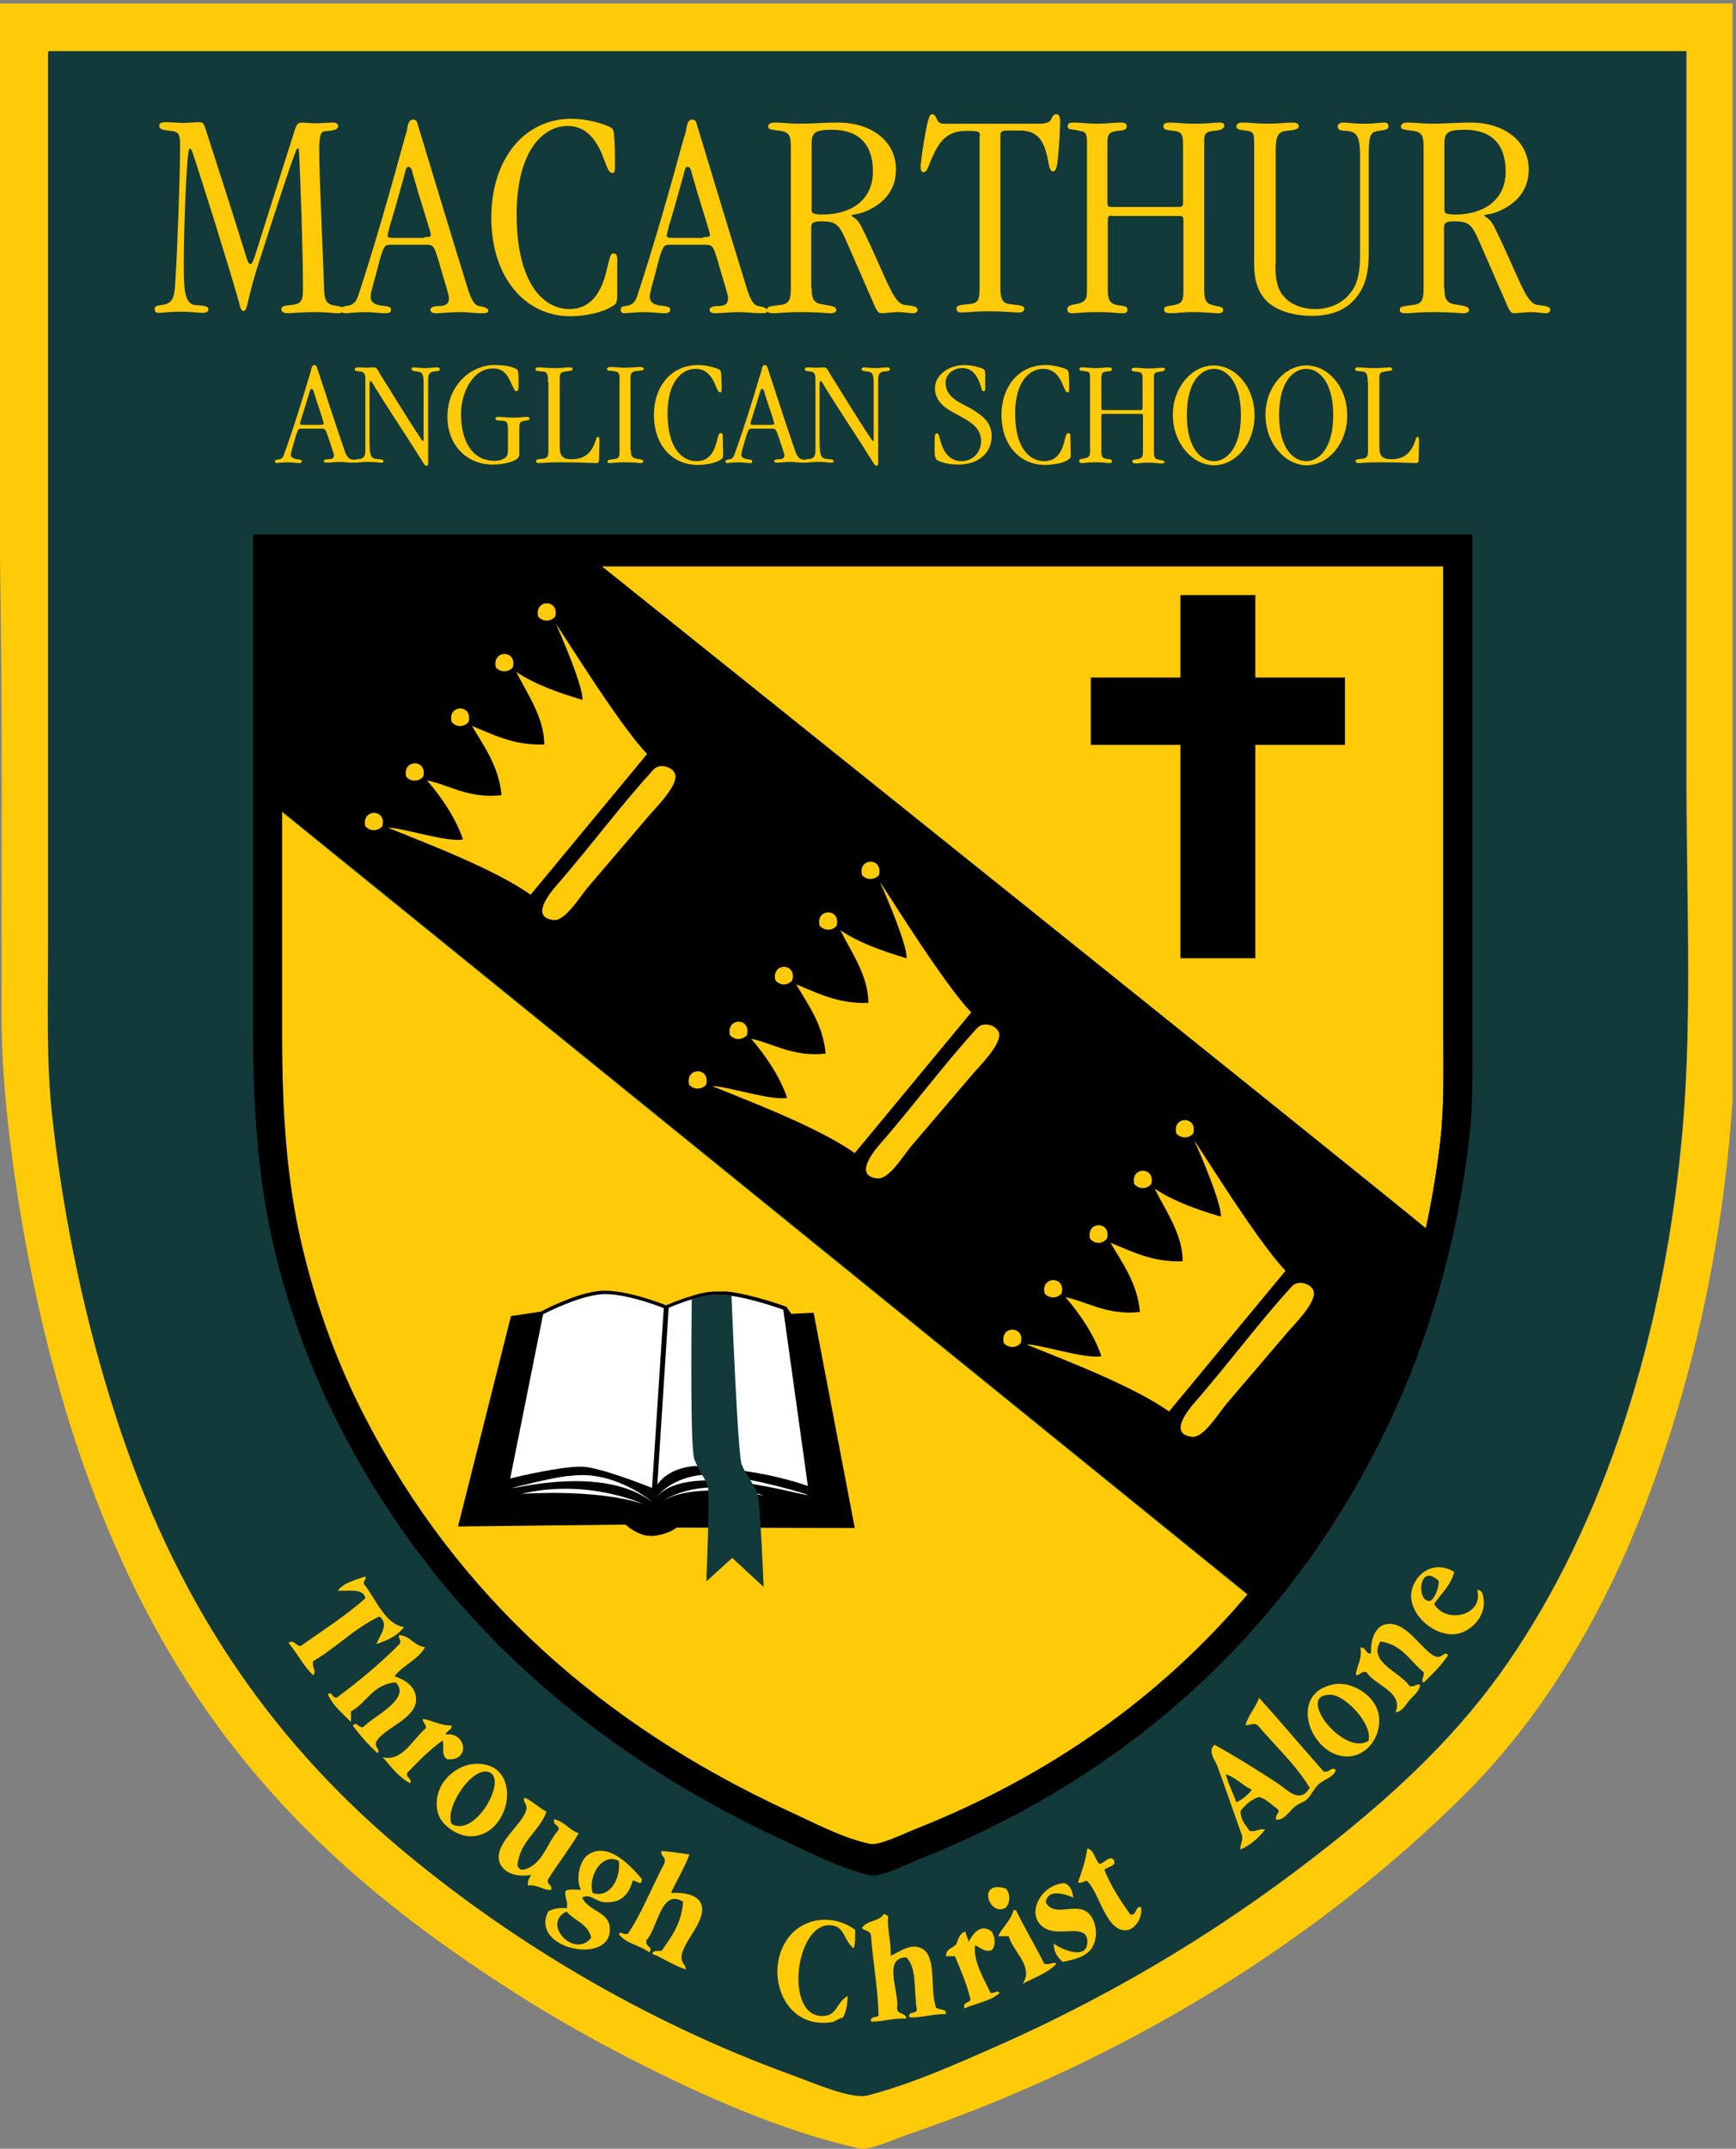 <?xml version="1.0" encoding="UTF-8"?> <svg xmlns="http://www.w3.org/2000/svg" xmlns:xlink="http://www.w3.org/1999/xlink" width="459px" height="568px" viewBox="0 0 459 568" version="1.1"><rect x="0" y="0" width="459" height="568" fill="#808080" stroke="none"/><title>Macarthur Crest RGB</title><desc>Created with Sketch.</desc><g id="Page-1" stroke="none" stroke-width="1" fill="none" fill-rule="evenodd"><g id="Macarthur-Crest-RGB"><g id="Group" fill-rule="nonzero"><path d="M445.9,13.4 L13,13.4 C12.5,13.5 12.6,14 12.6,14.6 L12.6,250.1 C12.6,266 12.1,281.3 13.8,296 C16.9,323.4 22.7,349.8 30.4,374 C46,422.4 70.5,458.8 105.1,488.1 C133.9,512.5 170,534.3 209.5,548.6 C215.5,550.8 225,555 229.4,553.9 C241,550.9 252.4,545.9 263.5,540.9 C296.9,526.1 325.9,508.1 352,487.3 C370.3,472.7 386,457.8 398.7,439.4 C423.7,403.1 440.4,353.1 445,296.5 C447.4,267.6 445.8,235.8 445.8,202.7 L445.8,13.4 L445.9,13.4 Z" id="Path" fill="#123A3B"></path><path d="M0,0.9 L0,147.5 C0.7,187.7 0.4,228.5 0.4,268.1 C0.4,281.3 1.6,293.6 3.2,305.9 C9.5,352.9 21.9,395.3 41,430.2 C60.4,465.6 86.1,491.9 118.2,514.7 C134.1,526 150.2,535.9 168.6,545.2 C186.2,554.1 206.4,563.2 227.1,567.9 C229.9,568.5 236.1,565.6 240.1,564.2 C298.4,544.3 349.2,512.3 387.5,474.1 C408.5,453.1 424.5,425.9 435.8,395.7 C447.3,364.9 455.6,329.6 458.1,290.5 L458.1,0.9 L0,0.9 Z M445.1,296.5 C440.5,353.1 423.8,403.1 398.8,439.4 C386.1,457.9 370.4,472.8 352.1,487.3 C326,508.1 297,526.1 263.6,540.9 C252.4,545.8 241,550.9 229.5,553.9 C225.1,555 215.6,550.8 209.6,548.6 C170.1,534.3 134.1,512.5 105.2,488.1 C70.6,458.8 46,422.4 30.5,374 C22.7,349.9 17,323.4 13.9,296 C12.2,281.3 12.7,266 12.7,250.1 L12.7,14.7 C12.7,14.1 12.6,13.5 13.1,13.5 L446,13.5 L446,202.7 C445.9,235.8 447.4,267.5 445.1,296.5 Z" id="Shape" fill="#FFCA07"></path></g><g id="Group" transform="translate(76, 414)" fill="#FFCA07"><path d="M302,9.2 C303,9.1 304.5,6.1 304.4,3.9 C299.1,-1.2 298.4,9.4 302,9.2 M308.5,1.5 C307.6,5.2 305,7.2 303.2,10 C306.2,15.3 316.3,13.2 314.6,6.3 C316,6.3 316.1,7.7 316.2,8.3 C317.2,13.6 312.2,18 308.1,18 C302.9,18.1 297.1,13.1 297.1,7.8 C297.2,2.9 302.5,-2.1 308.5,1.5" id="Shape"></path><path d="M20.6,2.7 C20.9,3.8 20,3.8 20.2,4.7 C23.4,8.6 25.7,15.3 30.8,16.1 C29.1,18.4 26.5,19.6 23.5,20.6 C24.3,18.5 27.1,15.3 24.3,13.3 C17.7,16.4 13,21.5 6.8,25.1 C6.4,26.8 7.8,27.7 6.8,28.8 C4.2,26.4 2.6,23 0.3,20.3 C1.6,19.2 2.2,21.1 3.5,21.1 C9.3,17 15.3,13.2 20.6,8.5 C20.2,5.8 16.3,6.6 13.3,6.5 C14.9,4.3 17.9,3.7 20.6,2.7" id="Path"></path><path d="M306.9,23.5 C305.1,26.3 302.7,28.5 300.4,30.8 C299.5,29.9 300.7,29.4 300.4,28 C296.8,25.1 294.7,20.7 289,19.9 C285.5,25.3 294.4,28.1 296.7,31.7 C298.1,32 298.3,31.1 299.5,31.3 C299.3,33.1 297.7,34.2 296.7,35.4 C295.7,36.5 294.8,38.5 293,38.6 C295.1,33.2 287.6,31.6 285.3,28 C283.8,27.7 283.7,28.9 282.5,28.8 C282.7,26.1 284.2,24.8 283.7,21.5 C285.3,21.4 284.9,23.2 286.5,23.1 C286.3,19.1 287.8,16 290.2,15.4 C295.7,14 299.9,22.4 303.6,23.9 C305.5,24.4 305.7,22.3 306.9,23.5" id="Path"></path><path d="M29.5,18.2 C32.6,18.4 33.4,21.1 36.4,21.4 C34.5,24.8 30.6,26.1 28.3,29.1 C31.9,30.3 34.2,32.4 34,35.6 C33.6,40.6 25,43 23.4,46.6 C23.1,48.1 24.7,48.5 23.8,49.4 C21.4,47.2 19.2,44.8 17.3,42.1 C18.5,40.9 18.6,42.9 20.1,42.5 C22.5,39.8 33,35 28.6,30.7 C22.6,31.2 21,36.1 16.8,38.4 L16.8,41.2 C14.6,38.9 12.1,37 10.7,33.9 C11.8,32.8 11.7,35 13.1,34.7 C19,30.3 24.6,25.7 29.7,20.5 C30.2,19.4 29.3,19.4 29.5,18.2" id="Path"></path><path d="M276,34 C269.6,33.8 273.3,40 275.2,42.1 C277.4,44.6 282.1,48.4 285.8,46.2 C287.1,41.8 279.6,34.1 276,34 M276.8,31.2 C281.3,30.4 287.9,34.1 288.6,39.7 C289.2,44.6 285.9,50 280.5,50.3 C270.7,50.7 264,33.5 276.8,31.2" id="Shape"></path><path d="M250.9,62.4 C252.6,61.6 253.9,60.5 255,59.1 C252.5,58 250.9,55.9 248.1,55 C248.8,57.7 250,59.9 250.9,62.4 M256.9,34.8 C262.7,41.2 268.2,47.8 274,54.3 C275.6,54.6 276.1,52.8 277.2,53.9 C276.5,55.9 274.3,56.2 272.7,57.6 C271.4,58.8 270.7,60.6 269.5,61.7 C268.7,62.4 267.4,62.7 266.7,63.3 C264.9,64.6 263.6,67.3 261.4,67 C261.1,65.5 262.7,65.1 261.8,64.2 C260.2,63.1 258.9,61.6 256.9,61 C254.7,61.7 253.3,63.1 252,64.7 C252,67.3 253.4,68.4 254.4,70 C256.2,70.3 256.7,69.3 258.5,69.6 C256.8,71.8 254.7,73.7 252,74.9 C251.8,73.3 252.7,72.9 252.4,71.2 C250.3,65.4 248.2,59.2 245.9,52.9 C245.3,51.2 243.2,49 245.1,47.2 C249.5,49.6 256.4,53.8 261.8,57.4 C264.7,59.3 267.6,62.9 270.3,58.6 C266.5,52.3 261.1,47.5 256.5,42 C255.2,41.3 254.9,42.1 253.3,42 C254.2,39.1 256,37.4 256.9,34.8" id="Shape"></path><path d="M43.4,42.1 C43.5,43.5 42,43.4 41.8,44.5 C47.3,43.7 48.5,51.7 42.2,51 C40.5,49.9 41.6,47.6 41,46.1 C37.5,48.6 34.6,51.6 31.7,54.6 C31.3,56.2 32.9,55.8 32.5,57.4 C29.4,55.8 27.4,53 25.2,50.5 C30.3,51.8 33.2,45.7 36.6,42.8 C36.7,41.6 35.7,41.5 35.8,40.4 C37.4,40.4 40.3,42.2 43.4,42.1" id="Path"></path><path d="M52.7,54.3 C48.3,53.7 41.6,64 43.4,68.1 C49.8,72.1 59,55.1 52.7,54.3 M49,52.3 C62.6,51 59.6,71.2 48.6,71.4 C45.2,71.5 40.5,68.6 39.7,64.9 C38.2,58 44.1,52.8 49,52.3" id="Shape"></path><path d="M62.8,61.2 C64.9,62.2 66.4,63.8 68.5,64.9 C66.5,70.3 61.5,72.5 60.8,79.1 C61,79.7 61.4,80.1 62,80.3 C67.4,79.4 68.5,73.2 71.7,69.7 C71.9,68.2 70.1,68.6 70.5,66.9 C73.3,67.5 74.4,69.7 77,70.6 C74.5,74.9 71.5,78.6 68.9,82.8 C68.5,84.4 70.1,84 69.7,85.6 C67.2,85.6 66.3,84.1 63.6,84.4 C63.4,82.9 64.1,82.4 64.4,81.6 C59.3,82.5 56.2,80.1 55.9,77.5 C55.2,72.7 62.7,67.8 63.2,64.1 C63.4,62.7 61.9,62 62.8,61.2" id="Path"></path><path d="M211.5,74.6 C213.4,75.1 213.4,77.5 214.7,78.7 C216.1,78.5 217.1,76.5 218.4,77.5 C219.5,79.4 216.8,79.3 216,80.3 C217.8,84.7 220.3,88.5 222.9,92.1 C224.7,92.3 224,89.9 225.7,90.1 C226.2,92.6 224.3,95.9 222,96.2 C216.5,97 214.6,86 211.4,83.2 C210.4,83.2 210.2,83.9 209,83.6 C210,80.8 211,78 211.5,74.6" id="Path"></path><path d="M73.8,91.3 C67,94.5 76,103.9 80.3,98.2 C79.5,94.5 75.8,93.7 73.8,91.3 M87.6,77.9 C83.3,75.6 79.4,81.8 80.7,86.4 C85.7,87.9 88.2,81.9 87.6,77.9 M93.7,82.7 C93.6,84.8 92.5,83.1 91.3,83.1 C90.2,87.1 87.9,89.2 83.6,88.8 C81.5,88.6 79.9,86.4 77.9,87.6 C79.6,91.2 84.8,91.3 85.2,95.3 C86.4,105.8 63.7,101.4 69,91.2 C70.3,90.6 71.8,90.2 73.9,90.4 C74.2,88.5 73.3,87.8 73.5,85.9 C74.3,85.2 76.2,85.6 77.6,85.5 C76.2,83 77.1,77.8 79.6,76.2 C84.8,72.8 90.7,79.1 93.7,82.7" id="Shape"></path><path d="M106.3,76.2 C104.9,79.9 103,82.9 101.4,86.4 C105.7,86.1 108.8,87.2 109.5,89.6 C110.7,94 104.2,99.6 104.2,103.4 C104.2,105 105.1,105.1 105.4,106.6 C102.1,105.6 99.6,103.7 96.5,102.5 C96.5,101.5 97.9,101.7 98.9,101.7 C101.5,98 104.2,94.5 104.6,88.7 C98.8,85 97.9,95.8 94.9,98.9 C94.6,100.9 96.8,100.4 95.7,102.1 C93.3,100.2 89.4,99.8 87.6,97.2 C88.3,96.4 88.6,97.5 90,97.2 C93.8,91.5 96.4,84.7 99.7,78.5 C100.2,76.6 98.6,76.9 98.9,75.3 C100.4,75.3 104.1,75.9 106.3,76.2" id="Path"></path><path d="M207.8,87.6 C205.4,86.6 201.1,85.2 200.5,88.8 C202.5,92.8 207.7,89.2 211.1,91.2 C213.9,92.9 214.6,98.1 212.7,100.9 C211.2,103.3 207.9,104 205,104.6 C203.7,103.5 202.6,102.1 202.6,99.7 C204,101 211.5,104.5 211.5,99.3 C211.5,94.1 204.1,98.2 200.1,95.6 C194.8,92.1 199.4,84 205.4,83.8 C207.1,84.3 207.5,85.9 207.8,87.6" id="Path"></path><path d="M189.9,85.2 C191.4,86.5 191,89.9 189.5,90.5 C185.3,92.2 182.4,82.9 189.9,85.2" id="Path"></path><path d="M192,90.9 C192.5,90.8 192.7,91 192.8,91.3 C195.1,96 197.8,100.4 200.1,105.1 C201.7,105.5 202.7,104.4 203.3,105.1 C201,107.6 197.5,108.7 194.4,110.4 C197.4,105.7 191.9,102.1 190.7,97.8 L187.9,97.8 C189.1,95.3 191.2,93.8 192,90.9" id="Path"></path><path d="M159.5,103 C162.4,101.6 164.8,99.7 167.6,101 C171.7,102.9 169.9,111.3 171.3,116 C171.3,117.8 174.4,116.5 174.1,118.4 C170.7,118.3 166.7,119.6 164.4,119.2 C164,117.5 166.4,118.5 166.4,117.2 C165.6,112.4 166.5,106 163.6,103.4 C157.3,103.5 161.8,112.5 161.2,116.8 C161.1,118.6 163.6,117.9 163.6,119.6 C160,119.4 157.6,120.4 154.3,120.4 C154,118.9 155.7,119.4 156.3,118.8 C156.1,111.2 154.8,104.8 154.3,97.7 C154.2,96.3 152.6,96.4 151.9,95.7 C152.9,93.6 156.5,94 157.6,92 C158.3,91.9 158.3,92.4 158.8,92.4 C158.6,96.4 159.6,99.1 159.5,103" id="Path"></path><path d="M150.1,96.1 C150.1,97.9 150.2,99.8 149.7,101 C147,98.9 147.4,95.1 143.6,94.9 C134.2,94.3 131.3,119.3 141.6,118.9 C145.5,118.7 144.8,115.7 148.1,113.6 C148.1,115.9 147.7,117.8 146.9,119.3 C145.5,119.6 144.8,120.4 144.1,120.5 C130.5,122.8 125.5,105.9 133.1,97.4 C136.9,93.1 144.1,91.8 150.1,96.1" id="Path"></path><path d="M181.8,100.2 C181.3,104.6 184.2,109.1 185.9,112.8 C187.2,113 187.5,111.9 188.3,112.8 C186,115 182,115.5 179,116.9 C178.5,115 180.4,115.6 180.6,114.5 C179.6,110.3 178,106.8 176.5,103.1 L174.1,103.1 C174.1,101 176.1,101 176.9,99.8 C177.4,98.4 177.8,96.9 179.3,96.6 C179.4,97.8 180,98.3 180.1,99.4 C181,97.4 183.3,94.2 186.2,96.6 C187.1,97.9 187.4,100.3 186.2,101.5 C184.3,102.1 183.4,100.9 181.8,100.2" id="Path"></path></g><g id="Group" transform="translate(66, 141)"><path d="M315.6,8.7 L93.1,8.7 C111.8,23.7 296.8,171.9 311,183.7 C312.6,176.2 313.9,168.6 314.8,160.7 C315.9,151.4 315.6,141.6 315.6,130.9 L315.6,8.7 Z" id="Path" fill="#FFCA07" fill-rule="nonzero"></path><path d="M8.5,132.9 C8.5,153.9 9.8,172 13.9,189 C17.8,205.2 23.5,220.2 30.5,233.9 C54.9,281.1 93,314.9 141.9,337.6 C149.1,340.9 156.5,344.9 163.9,346.5 C166.4,347 172.4,344 175.9,342.6 C211.6,328.4 241,307.5 263.8,280.5 L8.4,73.5 L8.4,132.9 L8.5,132.9 Z" id="Path" fill="#FFCA07" fill-rule="nonzero"></path><g><path d="M8.5,132.9 C8.5,153.9 9.8,172 13.9,189 C17.8,205.2 23.5,220.2 30.5,233.9 C54.9,281.1 93,314.9 141.9,337.6 C149.1,340.9 156.5,344.9 163.9,346.5 C166.4,347 172.4,344 175.9,342.6 C211.6,328.4 241,307.5 263.8,280.5 L8.4,73.5 L8.4,132.9 L8.5,132.9 Z" id="Path"></path><path d="M315.6,8.7 L93.1,8.7 C111.8,23.7 296.8,171.9 311,183.7 C312.6,176.2 313.9,168.6 314.8,160.7 C315.9,151.4 315.6,141.6 315.6,130.9 L315.6,8.7 Z" id="Path"></path><path d="M323.3,128.6 L323.3,0.3 L1.3,0.3 C0.8,0.4 0.9,0.9 0.9,1.5 L0.9,130.6 C0.9,152.6 2.3,171.6 6.6,189.5 C10.7,206.5 16.7,222.3 24.1,236.6 C49.7,286.1 89.7,321.6 141,345.4 C148.6,348.9 156.3,353 164.1,354.7 C166.7,355.3 173.1,352.1 176.7,350.6 C234.2,327.8 276.2,288.2 301.4,234.9 C311.7,213.1 319.3,187.4 322.5,159.8 C323.6,150.1 323.3,139.8 323.3,128.6 Z M176,342.5 C172.5,343.9 166.5,346.9 164,346.4 C156.6,344.8 149.2,340.8 142,337.5 C93.1,314.8 55,281 30.6,233.8 C23.5,220.1 17.9,205.2 14,188.9 C9.9,171.9 8.6,153.8 8.6,132.8 L8.6,73.3 L264,280.3 C241.1,307.4 211.7,328.4 176,342.5 Z M314.8,160.7 C313.9,168.5 312.6,176.2 311,183.7 C296.8,171.9 111.9,23.7 93.1,8.7 L315.6,8.7 L315.6,131 C315.6,141.6 315.9,151.4 314.8,160.7 Z" id="Shape" fill="#000000" fill-rule="nonzero"></path></g></g><g id="Group" transform="translate(96, 159)" fill="#FFCA07"><path d="M59.3,75.7 C57.1,78.4 53.4,84.5 50.4,84.2 C43,83.4 51.3,74.9 52.4,73.6 C60.8,63.8 68.4,53.6 76.8,44.4 C78.5,42.6 81.9,43.8 82.5,45.6 C83.5,48.6 77,54.9 75.6,56.6 L59.3,75.7 Z" id="Path"></path><path d="M75.1,40.3 C67.5,32.5 50.9,5.3 51,6 C52.5,9.2 58.2,22.5 58,26 C51.6,24.1 45.4,21.9 40.5,18.6 C43.3,24.3 47.9,30.6 47.9,37.8 C39.8,38.1 34.3,35.1 28.8,32.9 C31.9,38.2 35.9,43.5 36.6,51.2 C27.9,52.2 22.3,48.3 16.9,47.3 C20.8,51.7 24.7,57.7 26.4,62.9 C22.1,63.7 10.1,59.7 6.6,59.8 C18,64.4 34.9,70.9 44.3,77.5 L75.1,40.3 Z" id="Path"></path><path d="M50.8,4 C52,-0.7 45.2,-0.7 46.3,4 C47.5,5.4 49.6,5.4 50.8,4" id="Path"></path><path d="M39.6,17.4 C40.8,12.7 34,12.7 35.1,17.4 C36.3,18.8 38.4,18.8 39.6,17.4" id="Path"></path><path d="M27.9,31.8 C29.1,27.1 22.3,27.1 23.4,31.8 C24.6,33.3 26.7,33.3 27.9,31.8" id="Path"></path><path d="M15.9,46.3 C17.1,41.6 10.3,41.6 11.4,46.3 C12.6,47.7 14.7,47.7 15.9,46.3" id="Path"></path><path d="M5.1,59.4 C6.3,54.7 -0.5,54.7 0.6,59.4 C1.8,60.8 3.9,60.8 5.1,59.4" id="Path"></path><path d="M144.9,144 C142.7,146.7 139,152.8 136,152.5 C128.6,151.7 136.9,143.2 138,141.9 C146.4,132.1 153.9,122 162.4,112.7 C164.1,110.9 167.5,112.1 168.1,113.9 C169.1,116.9 162.6,123.2 161.2,124.9 L144.9,144 Z" id="Path"></path><path d="M160.8,108.6 C153.2,100.8 136.6,73.6 136.7,74.3 C138.2,77.5 143.9,90.8 143.7,94.3 C137.3,92.4 131.1,90.2 126.2,86.9 C129,92.6 133.6,98.9 133.6,106.1 C125.5,106.4 120,103.4 114.5,101.2 C117.6,106.5 121.6,111.8 122.3,119.5 C113.6,120.5 108,116.6 102.6,115.6 C106.5,120 110.4,126 112.1,131.2 C107.8,132 95.8,128 92.3,128.1 C103.7,132.7 120.6,139.2 130,145.8 L160.8,108.6 Z" id="Path"></path><path d="M136.4,72.3 C137.6,67.6 130.8,67.6 131.9,72.3 C133.1,73.7 135.2,73.7 136.4,72.3" id="Path"></path><path d="M125.2,85.7 C126.4,81 119.6,81 120.7,85.7 C122,87.1 124.1,87.1 125.2,85.7" id="Path"></path><path d="M113.5,100.1 C114.7,95.4 107.9,95.4 109,100.1 C110.2,101.6 112.3,101.6 113.5,100.1" id="Path"></path><path d="M101.5,114.6 C102.7,109.9 95.9,109.9 97,114.6 C98.2,116 100.3,116 101.5,114.6" id="Path"></path><path d="M90.7,127.7 C91.9,123 85.1,123 86.2,127.7 C87.4,129.1 89.6,129.1 90.7,127.7" id="Path"></path><path d="M228.1,212.3 C225.9,215 222.2,221.1 219.2,220.8 C211.8,220 220.1,211.5 221.2,210.2 C229.6,200.4 237.2,190.2 245.6,181 C247.3,179.2 250.7,180.4 251.3,182.2 C252.3,185.2 245.8,191.5 244.4,193.2 L228.1,212.3 Z" id="Path"></path><path d="M243.9,176.9 C236.3,169.1 219.7,141.9 219.8,142.6 C221.3,145.8 227,159.1 226.8,162.6 C220.4,160.7 214.2,158.5 209.3,155.2 C212.1,160.9 216.7,167.2 216.7,174.4 C208.6,174.7 203.1,171.7 197.6,169.5 C200.7,174.8 204.7,180.1 205.4,187.8 C196.7,188.8 191.1,184.9 185.7,183.9 C189.6,188.3 193.5,194.3 195.2,199.5 C190.9,200.3 178.9,196.3 175.4,196.4 C186.8,201 203.7,207.5 213.1,214.1 L243.9,176.9 Z" id="Path"></path><path d="M219.5,140.6 C220.7,135.9 213.9,135.9 215,140.6 C216.2,142 218.4,142 219.5,140.6" id="Path"></path><path d="M208.4,154 C209.6,149.3 202.8,149.3 203.9,154 C205.1,155.4 207.2,155.4 208.4,154" id="Path"></path><path d="M196.7,168.4 C197.9,163.7 191.1,163.7 192.2,168.4 C193.4,169.9 195.5,169.9 196.7,168.4" id="Path"></path><path d="M184.7,182.9 C185.9,178.2 179.1,178.2 180.2,182.9 C181.4,184.3 183.5,184.3 184.7,182.9" id="Path"></path><path d="M173.9,196 C175.1,191.3 168.3,191.3 169.4,196 C170.6,197.4 172.7,197.4 173.9,196" id="Path"></path></g><g id="Group" transform="translate(40, 30)" fill="#FFCA07" fill-rule="nonzero"><path d="M34.4,51.7 C34.4,51 35,50.8 37.2,50.6 C40,50.3 40.1,49.1 40.1,45.8 C40.1,36.8 39.5,19.5 39.1,10.7 C39,9.6 39,9.2 38.8,9.2 C38.5,9.2 38.4,9.6 38.1,10.3 C36.5,14.4 34,22.1 27.8,41.4 C25.1,50.3 25.5,52.2 24.3,52.2 C23.8,52.2 23.5,51.3 23.1,49.6 C20.7,41 13.2,17.1 10.9,10.3 C10.7,9.7 10.5,9.3 10.2,9.3 C9.9,9.3 9.9,9.9 9.7,11.1 C9.1,17.2 8.6,31.6 8.6,38.8 C8.6,44.6 8.4,50.2 11.4,50.6 C12.6,50.8 15.1,50.7 15.1,51.7 C15.1,52.3 14.7,52.7 13.6,52.7 C12.1,52.7 11.1,52.4 7.6,52.4 C4.4,52.4 3.1,52.7 2.2,52.7 C1.5,52.7 0.9,52.7 0.9,51.7 C0.9,50.6 2.2,50.8 3.5,50.5 C6.1,49.9 6.2,47.7 6.4,43.5 C6.9,36 7.6,16.5 7.6,10.2 C7.7,5.7 7.6,4.8 5.1,4.6 C3.6,4.4 2.1,4.3 2.1,3.3 C2.1,2.4 2.9,2.3 3.8,2.3 C5.2,2.3 7.2,2.5 8.6,2.5 C9.7,2.5 11.7,2.3 12.7,2.3 C13.6,2.3 13.8,2.6 14.2,3.6 C17.6,14.2 21.1,25 24.4,35.6 C25.1,37.7 25.5,39.8 26.2,39.8 C26.7,39.8 27.1,38.7 27.8,36.4 C31.2,25.7 34.5,15.1 37.9,4.5 C38.4,2.8 38.9,2.4 39.7,2.4 C40.6,2.4 42.3,2.6 43.4,2.6 C44.6,2.6 46.7,2.4 48.1,2.4 C48.8,2.4 49.4,2.7 49.4,3.3 C49.4,4.3 48.3,4.5 45.9,4.7 C44.8,4.8 44.4,5.8 44.4,9.8 C44.4,16.5 45.4,37 45.7,46.3 C45.7,49.2 46.4,50.4 48.1,50.7 C49.9,51 50.8,51.1 50.8,51.8 C50.8,52.7 50.2,52.8 49.3,52.8 C48.2,52.8 46.7,52.5 43,52.5 C39.8,52.5 37.2,52.8 35.9,52.8 C34.9,52.7 34.4,52.4 34.4,51.7 L34.4,51.7 Z" id="Path"></path><path d="M63.2,34.7 C61.8,34.7 61.5,34.9 60.4,38.7 C58.8,45.1 58,47.1 58,48.5 C58,49.9 59.1,50.6 61,50.8 C62.4,51 63.4,51 63.4,51.9 C63.4,52.6 62.8,52.8 61.9,52.8 C60.4,52.8 58.4,52.5 56.6,52.5 C54.5,52.5 51.9,52.8 51.3,52.8 C50.7,52.8 50.3,52.5 50.3,51.9 C50.3,51.2 50.9,50.9 51.6,50.9 C52.8,50.7 54,50.4 54.7,48.2 C59.2,34.5 63.2,20.4 67,6.5 C67.3,5.5 67.6,4.7 67.7,3.8 C67.9,2.7 68.2,1.6 69.2,1.6 C70.1,1.6 70.3,2.2 70.6,3.4 C75,17.9 79.4,32.5 83.9,47 C84.5,48.7 85.3,50.7 86.7,50.9 C87.7,51.1 89.1,51.3 89.1,52.2 C89.1,52.7 88.5,52.8 87.5,52.8 C85.4,52.8 83.7,52.5 81.5,52.5 C79.2,52.5 77,52.8 75.2,52.8 C74.6,52.8 73.8,52.6 73.8,51.9 C73.8,51.2 74.8,50.9 76,50.9 C77.3,50.9 78.7,50.7 78.7,48.8 C78.7,47.8 77.6,44.8 75.9,38.7 C74.8,35.3 74.7,34.7 72.8,34.7 L63.2,34.7 L63.2,34.7 Z M72.1,32.7 C73.7,32.7 73.9,32.5 73.9,32.1 C73.9,31.8 73.7,31.1 73.5,30.4 C72.7,27.6 71.1,22.9 69.1,15.8 C68.9,14.6 68.5,14.1 68,14.1 C67.4,14.1 67.3,14.7 66.8,16.7 C65.1,22.8 64,26.8 63.1,29.6 C62.6,31.5 62.5,32.1 62.5,32.3 C62.5,32.7 62.7,32.9 64.2,32.9 L72.1,32.9 L72.1,32.7 Z" id="Shape"></path><path d="M123.2,48.3 C123.1,50 123,50.4 121.8,51 C119.6,52.5 114.8,53.6 110.8,53.6 C99,53.6 89.9,43.5 89.9,27.5 C89.9,12 98.7,1.4 111,1.4 C115.7,1.4 120.1,2.9 121.5,3.7 C122.1,4.1 122.3,4.4 122.4,6.3 C122.5,7.6 122.6,9.6 122.6,12.4 C122.6,15.5 122.6,15.7 121.9,15.7 C121.1,15.7 120.8,15.1 119.5,11.6 C117.5,6.3 114.5,3.3 110.1,3.3 C103.3,3.3 96.6,10.3 96.6,26.7 C96.6,44.5 103.4,51.7 110.6,51.7 C116.2,51.7 118.9,47.3 120.2,42.2 C121.2,38.4 121.3,37 122.1,37 C122.8,37 123.3,37.2 123.2,39 L123.2,48.3 Z" id="Path"></path><path d="M137,34.7 C135.6,34.7 135.3,34.9 134.2,38.7 C132.6,45.1 131.8,47.1 131.8,48.5 C131.8,49.9 132.9,50.6 134.8,50.8 C136.2,51 137.2,51 137.2,51.9 C137.2,52.6 136.6,52.8 135.7,52.8 C134.2,52.8 132.2,52.5 130.4,52.5 C128.3,52.5 125.7,52.8 125.1,52.8 C124.5,52.8 124.1,52.5 124.1,51.9 C124.1,51.2 124.7,50.9 125.4,50.9 C126.6,50.7 127.8,50.4 128.5,48.2 C133,34.5 137,20.4 140.8,6.5 C141.1,5.5 141.4,4.7 141.5,3.8 C141.7,2.7 142,1.6 143,1.6 C143.9,1.6 144.1,2.2 144.4,3.4 C148.8,17.9 153.2,32.5 157.7,47 C158.3,48.7 159.1,50.7 160.5,50.9 C161.5,51.1 162.9,51.3 162.9,52.2 C162.9,52.7 162.3,52.8 161.3,52.8 C159.2,52.8 157.5,52.5 155.3,52.5 C153,52.5 150.8,52.8 149,52.8 C148.4,52.8 147.6,52.6 147.6,51.9 C147.6,51.2 148.6,50.9 149.8,50.9 C151.1,50.9 152.5,50.7 152.5,48.8 C152.5,47.8 151.4,44.8 149.7,38.7 C148.6,35.3 148.5,34.7 146.6,34.7 L137,34.7 L137,34.7 Z M145.9,32.7 C147.5,32.7 147.7,32.5 147.7,32.1 C147.7,31.8 147.5,31.1 147.3,30.4 C146.5,27.6 144.9,22.9 142.9,15.8 C142.7,14.6 142.3,14.1 141.8,14.1 C141.2,14.1 141.1,14.7 140.6,16.7 C138.9,22.8 137.8,26.8 136.9,29.6 C136.4,31.5 136.3,32.1 136.3,32.3 C136.3,32.7 136.5,32.9 138,32.9 L145.9,32.9 L145.9,32.7 Z" id="Shape"></path><path d="M174.6,46.1 C174.6,48.8 175,50.2 177.7,50.5 C179.9,50.9 181.1,51 181.1,51.9 C181.1,52.5 180.6,52.8 179.6,52.8 C178.4,52.8 176.8,52.5 172.1,52.5 C167.1,52.5 166,52.8 164.6,52.8 C163.3,52.8 162.8,52.6 162.8,51.9 C162.8,50.9 163.7,51 166.4,50.6 C168.7,50.3 169.1,49.2 169.1,46 L169.1,9.4 C169.1,6.1 168.9,5 166.4,4.6 C164.7,4.3 163.1,4.4 163.1,3.5 C163.1,2.8 163.7,2.4 164.8,2.4 C166.9,2.4 169.1,2.7 171.2,2.7 C174.8,2.7 178.2,2.4 181.5,2.4 C190.8,2.4 196.9,7.6 196.9,14.8 C196.9,19.5 194.5,23.2 189.7,25.5 C186.9,26.9 185.4,26.5 185.1,27 C185.6,27.5 186.6,27.7 187.7,29.8 C191.2,36.8 193.4,42.4 195.3,46.2 C196.5,48.6 197.6,50.3 199.1,50.6 C200.4,50.8 202.6,50.8 202.6,51.9 C202.6,52.5 202.1,52.8 201.3,52.8 C200.3,52.8 199.3,52.5 197.3,52.5 C195.9,52.5 194.2,52.8 193,52.8 C192.1,52.8 191.7,52 190.5,49.1 C189,45.8 186.9,40.8 183.4,32.9 C181.8,29.4 180.9,28.5 177.3,28.5 C174.9,28.5 174.5,28.9 174.5,30.3 L174.5,46.1 L174.6,46.1 Z M174.6,25.4 C174.6,26.4 174.9,26.7 177.7,26.7 C184,26.7 190.8,23.6 190.8,15.3 C190.8,7.9 186.8,4.3 180,4.3 C175.1,4.3 174.6,5.2 174.6,8.3 L174.6,25.4 L174.6,25.4 Z" id="Shape"></path><path d="M219.1,6 C219.1,4.7 218.8,4.6 215.4,4.6 C210.5,4.6 208.4,7.4 206.7,11.1 C205.7,13.2 205.2,15.5 204.3,15.5 C203.7,15.5 203.4,15.3 203.4,13.8 C203.4,13.5 203.6,12.8 203.6,12.1 C203.9,9.6 204.5,5.9 205.1,3 C205.5,1.4 205.8,0.2 206.4,0.2 C207.1,0.2 207.4,0.8 207.6,1.3 C207.9,1.9 208.2,2.7 209.5,2.7 L234.5,2.7 C236.9,2.7 237.7,2.2 238,1.4 C238.3,0.8 238.5,0.2 239.3,0.2 C240,0.2 240.3,0.8 240.3,2.3 C240.3,3.3 240.2,4.2 240.2,5 C240.1,7.2 239.9,10.5 239.6,12.7 C239.4,14.7 239,15.3 238.4,15.3 C237.5,15.3 237.3,13.5 236.9,11.4 C236,7.8 234.8,4.5 229.6,4.5 L226.5,4.5 C224.6,4.5 224.5,4.9 224.5,6.1 L224.5,46 C224.5,49.1 225.1,50.2 227.1,50.4 C229,50.7 230.8,50.6 230.8,51.6 C230.8,52.5 230,52.6 229.1,52.6 C227.8,52.6 226,52.3 221.8,52.3 C217,52.3 215.9,52.6 214.4,52.6 C213.3,52.6 212.9,52.3 212.9,51.6 C212.9,50.9 213.3,50.6 216.1,50.4 C218.7,50.2 219,49.3 219,45.8 L219,6 L219.1,6 Z" id="Path"></path><path d="M254,27 C253,27 252.9,27.3 252.9,28.3 L252.9,46.7 C252.9,49.6 253.7,50.4 255.7,50.7 C256.9,50.9 258.1,50.9 258.1,51.8 C258.1,52.5 257.8,52.8 256.6,52.8 C255.1,52.8 254.6,52.5 250.2,52.5 C245.9,52.5 245.1,52.8 243.4,52.8 C242.6,52.8 242.2,52.5 242.2,51.6 C242.2,51.1 242.7,50.8 243.4,50.6 C247.1,50 247.4,49.3 247.4,46.5 L247.4,8 C247.4,5.4 247.2,4.8 245.5,4.6 C243.1,4 242.3,4.4 242.3,3.4 C242.3,2.8 242.5,2.4 243.8,2.4 C245.3,2.4 247.9,2.7 250.1,2.7 C252.5,2.7 254.6,2.4 256.4,2.4 C257.5,2.4 257.9,2.7 257.9,3.4 C257.9,4.4 257,4.4 255.5,4.6 C253.6,4.8 252.8,5.3 252.8,7.5 L252.8,23.6 C252.8,24.5 253,24.7 253.9,24.7 L271.7,24.7 C272.6,24.7 272.8,24.5 272.8,23.3 L272.8,8.4 C272.8,5.7 272.5,4.8 270.4,4.6 C268.7,4.4 267.6,4.4 267.6,3.4 C267.6,2.6 268.3,2.4 269.4,2.4 C271.3,2.4 272.7,2.7 275.8,2.7 C279.6,2.7 280.7,2.4 282.4,2.4 C283.4,2.4 283.7,2.7 283.7,3.2 C283.7,4.2 282.3,4.5 280.8,4.6 C278.9,4.8 278.4,5.4 278.4,7 L278.4,46.6 C278.4,49.2 278.8,50.2 280.5,50.6 C281.9,51.1 283.4,50.9 283.4,51.9 C283.4,52.5 283.1,52.8 282.1,52.8 C280.6,52.8 278.8,52.5 275.7,52.5 C272.1,52.5 271.2,52.8 269.8,52.8 C268.2,52.8 267.8,52.6 267.8,51.7 C267.8,51.1 268.3,51 270.1,50.7 C272.5,50.3 272.9,49.6 272.9,46.8 L272.9,28.3 C272.9,27.3 272.7,27.1 271.8,27.1 L254,27.1 L254,27 Z" id="Path"></path><path d="M297.2,39.8 C297.2,44.3 297.9,46.6 299.3,48.2 C301.4,50.8 304.9,51.7 307.7,51.7 C311.4,51.7 315.2,50.3 317.6,46.7 C319.1,44.5 319.6,41.3 319.6,37.7 L319.6,11.4 C319.6,6.1 318.8,4.7 315.9,4.6 C314.4,4.5 313.7,4.4 313.7,3.4 C313.7,2.8 314.3,2.4 315.2,2.4 C316.5,2.4 317.7,2.7 320.4,2.7 C323.7,2.7 324.9,2.4 326,2.4 C326.8,2.4 327.1,2.7 327.1,3.4 C327.1,4.4 326,4.3 324.5,4.6 C322.2,4.9 322,6 321.9,10.3 L321.9,36.8 C321.9,41.2 321.3,44.8 319.2,47.8 C316.4,52 311.9,53.5 306.8,53.5 C303,53.5 298.6,52.6 295.6,50.2 C292.9,47.9 291.6,44.7 291.6,39.9 L291.6,8.4 C291.6,5.3 291.6,4.7 289.2,4.5 C287.4,4.3 286.9,4.1 286.9,3.3 C286.9,2.7 287.7,2.4 288.4,2.4 C290.5,2.4 292.5,2.7 294.6,2.7 C298.2,2.7 299.9,2.4 301.5,2.4 C302.7,2.4 303.4,2.6 303.4,3.4 C303.4,4.1 302.5,4.3 301,4.5 C298.6,4.7 297.3,4.8 297.3,9.6 L297.3,39.8 L297.2,39.8 Z" id="Path"></path><path d="M341.9,46.1 C341.9,48.8 342.3,50.2 345,50.5 C347.2,50.9 348.4,51 348.4,51.9 C348.4,52.5 347.9,52.8 346.9,52.8 C345.7,52.8 344.1,52.5 339.4,52.5 C334.4,52.5 333.3,52.8 331.9,52.8 C330.6,52.8 330.1,52.6 330.1,51.9 C330.1,50.9 331,51 333.7,50.6 C336,50.3 336.4,49.2 336.4,46 L336.4,9.4 C336.4,6.1 336.2,5 333.7,4.6 C332,4.3 330.4,4.4 330.4,3.5 C330.4,2.8 331,2.4 332.1,2.4 C334.2,2.4 336.4,2.7 338.5,2.7 C342.1,2.7 345.5,2.4 348.8,2.4 C358.1,2.4 364.2,7.6 364.2,14.8 C364.2,19.5 361.8,23.2 357,25.5 C354.2,26.9 352.7,26.5 352.4,27 C352.9,27.5 353.9,27.7 355,29.8 C358.5,36.8 360.7,42.4 362.6,46.2 C363.8,48.6 364.9,50.3 366.4,50.6 C367.7,50.8 369.9,50.8 369.9,51.9 C369.9,52.5 369.4,52.8 368.6,52.8 C367.6,52.8 366.6,52.5 364.6,52.5 C363.2,52.5 361.5,52.8 360.3,52.8 C359.4,52.8 359,52 357.8,49.1 C356.3,45.8 354.2,40.8 350.7,32.9 C349.1,29.4 348.2,28.5 344.6,28.5 C342.2,28.5 341.8,28.9 341.8,30.3 L341.8,46.1 L341.9,46.1 Z M341.9,25.4 C341.9,26.4 342.2,26.7 345,26.7 C351.3,26.7 358.1,23.6 358.1,15.3 C358.1,7.9 354.1,4.3 347.3,4.3 C342.4,4.3 341.9,5.2 341.9,8.3 L341.9,25.4 L341.9,25.4 Z" id="Shape"></path></g><g id="Group" transform="translate(72, 96)" fill="#FFCA07" fill-rule="nonzero"><path d="M7.7,17.3 C6.9,17.3 6.8,17.4 6.2,19.3 C5.3,22.5 4.9,23.6 4.9,24.2 C4.9,24.9 5.5,25.2 6.5,25.4 C7.3,25.5 7.8,25.5 7.8,26 C7.8,26.4 7.4,26.4 7,26.4 C6.2,26.4 5.1,26.2 4.1,26.2 C2.9,26.2 1.5,26.4 1.2,26.4 C0.9,26.4 0.7,26.2 0.7,26 C0.7,25.6 1.1,25.5 1.4,25.5 C2.1,25.4 2.7,25.3 3.1,24.1 C5.6,17.2 7.8,10.1 9.9,3 C10.1,2.5 10.2,2.1 10.3,1.6 C10.4,1 10.6,0.5 11.1,0.5 C11.6,0.5 11.7,0.8 11.9,1.4 C14.3,8.7 16.7,16.1 19.2,23.4 C19.5,24.2 20,25.2 20.8,25.4 C21.3,25.5 22.1,25.6 22.1,26 C22.1,26.2 21.8,26.3 21.2,26.3 C20,26.3 19.1,26.1 17.9,26.1 C16.7,26.1 15.4,26.3 14.4,26.3 C14,26.3 13.6,26.2 13.6,25.9 C13.6,25.5 14.1,25.4 14.8,25.4 C15.5,25.4 16.3,25.3 16.3,24.4 C16.3,23.9 15.7,22.4 14.7,19.3 C14.1,17.6 14,17.3 13,17.3 L7.7,17.3 Z M12.6,16.3 C13.5,16.3 13.6,16.2 13.6,16 C13.6,15.8 13.5,15.5 13.4,15.1 C13,13.7 12.1,11.3 11,7.7 C10.9,7.1 10.6,6.8 10.4,6.8 C10.1,6.8 10,7.1 9.7,8.1 C8.8,11.2 8.1,13.2 7.7,14.6 C7.4,15.6 7.3,15.8 7.3,16 C7.3,16.2 7.4,16.3 8.2,16.3 L12.6,16.3 Z" id="Shape"></path><path d="M24.6,4.6 C24.6,2.9 24.4,2.3 23.2,2.2 C22.2,2.1 21.8,2.1 21.8,1.6 C21.8,1.1 22.4,1.1 22.8,1.1 C23.3,1.1 24.2,1.2 24.8,1.2 C25.4,1.2 26.2,1.1 26.8,1.1 C27.6,1.1 27.7,1.5 28.5,2.9 C30.6,6.2 36.2,15.4 38.8,19.2 C39.5,20.4 39.7,20.5 39.8,20.6 C40,20.6 40,20.4 40,20 L40,5.2 C40,2.8 39.6,2.3 38.2,2.2 C37.4,2.1 36.8,2 36.8,1.6 C36.8,1.3 37.1,1.1 37.4,1.1 C38,1.1 38.7,1.3 40.6,1.3 C41.6,1.3 42.6,1.1 43.5,1.1 C44.1,1.1 44.3,1.3 44.3,1.6 C44.3,2.1 43.8,2.1 42.8,2.2 C41.5,2.3 41.2,3 41.2,4.5 L41.2,26 C41.2,27 41.2,27.1 40.7,27.1 C40.4,27.1 40.2,26.9 39.2,25.2 C38.8,24.7 38.5,24.1 38.2,23.6 C34.5,17.8 30.7,12.1 27.1,6.3 C26.6,5.4 26.3,4.8 26,4.7 C25.8,4.8 25.7,4.9 25.7,5.6 L25.7,20.2 C25.7,24 25.9,25.1 27.4,25.3 C28.5,25.5 29.4,25.3 29.4,25.9 C29.4,26.3 29.1,26.3 28.7,26.3 C28,26.3 27.7,26.1 25.5,26.1 C23.5,26.1 22.7,26.3 21.9,26.3 C21.5,26.3 21.4,26.1 21.4,25.9 C21.4,25.4 22.6,25.4 23.2,25.3 C24.4,25.1 24.6,24.3 24.6,22.8 L24.6,4.6 Z" id="Path"></path><path d="M65.3,24.1 C65.3,24.4 65.2,24.6 65.1,24.8 C65,25.1 64.7,25.4 64.2,25.6 C62.7,26.4 60.4,26.8 58.2,26.8 C51.6,26.8 46.3,21.8 46.3,14.2 C46.3,5.6 52.7,0.5 58.7,0.5 C61.5,0.5 63.5,0.9 64.6,1.6 C65,1.8 65.1,2.3 65.1,4.1 L65.1,6.5 C65,7.3 64.9,7.4 64.5,7.4 C64.1,7.4 63.9,6.9 63.3,5.6 C62.1,2.9 61.1,1.4 58.3,1.4 C53,1.4 49.9,7.8 49.9,13.4 C49.9,21 53.1,25.8 58.7,25.8 C60,25.8 61.2,25.5 61.9,24.7 C62.3,24.2 62.3,23.4 62.3,22.4 L62.3,17.7 C62.3,15.5 62,15.3 60.6,15.2 C59.5,15.1 59,15.2 59,14.6 C59,14.3 59.3,14.2 59.8,14.2 C60.8,14.2 62.1,14.4 63.7,14.4 C65.4,14.4 66.4,14.2 67.2,14.2 C67.8,14.2 68,14.3 68,14.6 C68,15.2 67.6,15 66.4,15.3 C65.6,15.5 65.3,15.6 65.3,17.3 L65.3,24.1 L65.3,24.1 Z" id="Path"></path><path d="M72.9,5 C72.9,2.7 72.6,2.3 71.4,2.2 C70.2,2.1 69.6,2.1 69.6,1.6 C69.6,1.3 69.8,1.1 70.4,1.1 C71.5,1.1 72.5,1.3 74.8,1.3 C77,1.3 77.8,1.1 78.6,1.1 C79.1,1.1 79.4,1.3 79.4,1.6 C79.4,2.1 78.6,2 77.6,2.2 C76.1,2.4 76,2.7 76,4.2 L76,22.2 C76,24.4 76.7,25.4 79.2,25.4 C82.4,25.4 84.3,23.8 85.3,21 C85.7,19.9 85.7,19.5 86.1,19.5 C86.4,19.5 86.5,19.6 86.5,20.7 C86.5,22.1 86.4,23.5 86.4,25 C86.4,26.2 86.3,26.4 85.7,26.4 C83.5,26.4 82.3,26.2 75.8,26.2 C72.6,26.2 71.6,26.4 70.5,26.4 C69.9,26.4 69.7,26.2 69.7,25.9 C69.7,25.5 70.1,25.4 71.2,25.3 C72.7,25.2 73,24.7 73,23.2 L73,5 L72.9,5 Z" id="Path"></path><path d="M94.8,23 C94.8,24.4 95,25.1 96.5,25.3 C97.3,25.4 98.1,25.5 98.1,26 C98.1,26.2 97.9,26.4 97.2,26.4 C96.6,26.4 96.1,26.2 93.3,26.2 C90.5,26.2 90.1,26.4 89.4,26.4 C88.9,26.4 88.6,26.4 88.6,26 C88.6,25.5 89.4,25.5 90.1,25.4 C91.7,25.2 91.8,24.9 91.8,23.2 L91.8,3.9 C91.8,2.5 91.5,2.3 90.2,2.1 C88.9,1.9 88.5,2.1 88.5,1.5 C88.5,1.2 88.8,1 89.4,1 C90.6,1 91.9,1.2 93.3,1.2 C94.7,1.2 96.2,1 97.3,1 C97.9,1 98.2,1.2 98.2,1.5 C98.2,2 97.6,1.9 96.3,2.1 C95,2.2 94.7,2.7 94.7,3.9 L94.7,23 L94.8,23 Z" id="Path"></path><path d="M119.2,24.2 C119.2,25 119.1,25.2 118.4,25.6 C117.2,26.4 114.6,26.9 112.4,26.9 C105.9,26.9 100.9,21.8 100.9,13.7 C100.9,5.9 105.7,0.5 112.5,0.5 C115.1,0.5 117.5,1.3 118.2,1.7 C118.5,1.9 118.6,2.1 118.7,3 C118.7,3.6 118.8,4.7 118.8,6.1 C118.8,7.7 118.8,7.7 118.4,7.7 C118,7.7 117.8,7.4 117.1,5.7 C116,3 114.4,1.5 111.9,1.5 C108.2,1.5 104.5,5 104.5,13.3 C104.5,22.3 108.2,25.9 112.2,25.9 C115.3,25.9 116.7,23.7 117.4,21.1 C117.9,19.2 118,18.5 118.5,18.5 C118.9,18.5 119.2,18.6 119.1,19.5 L119.2,24.2 Z" id="Path"></path><path d="M126.8,17.3 C126,17.3 125.9,17.4 125.3,19.3 C124.4,22.5 124,23.6 124,24.2 C124,24.9 124.6,25.2 125.6,25.4 C126.4,25.5 126.9,25.5 126.9,26 C126.9,26.4 126.5,26.4 126.1,26.4 C125.3,26.4 124.2,26.2 123.2,26.2 C122,26.2 120.6,26.4 120.3,26.4 C120,26.4 119.8,26.2 119.8,26 C119.8,25.6 120.2,25.5 120.5,25.5 C121.2,25.4 121.8,25.3 122.2,24.1 C124.7,17.2 126.9,10.1 129,3 C129.2,2.5 129.3,2.1 129.4,1.6 C129.5,1 129.7,0.5 130.2,0.5 C130.7,0.5 130.8,0.8 131,1.4 C133.4,8.7 135.8,16.1 138.3,23.4 C138.6,24.2 139.1,25.2 139.9,25.4 C140.4,25.5 141.2,25.6 141.2,26 C141.2,26.2 140.9,26.3 140.3,26.3 C139.1,26.3 138.2,26.1 137,26.1 C135.8,26.1 134.5,26.3 133.5,26.3 C133.1,26.3 132.7,26.2 132.7,25.9 C132.7,25.5 133.2,25.4 133.9,25.4 C134.6,25.4 135.4,25.3 135.4,24.4 C135.4,23.9 134.8,22.4 133.8,19.3 C133.2,17.6 133.1,17.3 132.1,17.3 L126.8,17.3 Z M131.7,16.3 C132.6,16.3 132.7,16.2 132.7,16 C132.7,15.8 132.6,15.5 132.5,15.1 C132.1,13.7 131.2,11.3 130.1,7.7 C130,7.1 129.7,6.8 129.5,6.8 C129.2,6.8 129.1,7.1 128.8,8.1 C127.9,11.2 127.2,13.2 126.8,14.6 C126.5,15.6 126.4,15.8 126.4,16 C126.4,16.2 126.5,16.3 127.3,16.3 L131.7,16.3 Z" id="Shape"></path><path d="M143.6,4.6 C143.6,2.9 143.4,2.3 142.2,2.2 C141.2,2.1 140.8,2.1 140.8,1.6 C140.8,1.1 141.4,1.1 141.8,1.1 C142.3,1.1 143.2,1.2 143.8,1.2 C144.4,1.2 145.2,1.1 145.8,1.1 C146.6,1.1 146.7,1.5 147.5,2.9 C149.6,6.2 155.2,15.4 157.8,19.2 C158.5,20.4 158.7,20.5 158.8,20.6 C159,20.6 159,20.4 159,20 L159,5.2 C159,2.8 158.6,2.3 157.2,2.2 C156.4,2.1 155.8,2 155.8,1.6 C155.8,1.3 156.1,1.1 156.4,1.1 C157,1.1 157.7,1.3 159.6,1.3 C160.6,1.3 161.6,1.1 162.5,1.1 C163.1,1.1 163.3,1.3 163.3,1.6 C163.3,2.1 162.8,2.1 161.8,2.2 C160.5,2.3 160.2,3 160.2,4.5 L160.2,26 C160.2,27 160.2,27.1 159.7,27.1 C159.4,27.1 159.2,26.9 158.2,25.2 C157.8,24.7 157.5,24.1 157.2,23.6 C153.5,17.8 149.7,12.1 146.1,6.3 C145.6,5.4 145.3,4.8 145,4.7 C144.8,4.8 144.7,4.9 144.7,5.6 L144.7,20.2 C144.7,24 144.9,25.1 146.4,25.3 C147.5,25.5 148.4,25.3 148.4,25.9 C148.4,26.3 148.1,26.3 147.7,26.3 C147,26.3 146.7,26.1 144.5,26.1 C142.5,26.1 141.7,26.3 140.9,26.3 C140.5,26.3 140.4,26.1 140.4,25.9 C140.4,25.4 141.6,25.4 142.2,25.3 C143.4,25.1 143.6,24.3 143.6,22.8 L143.6,4.6 L143.6,4.6 Z" id="Path"></path><path d="M190.2,19.3 C190.2,23.7 186.7,26.8 181.4,26.8 C179,26.8 177,26.3 175.9,25.7 C175.4,25.4 175.1,24.9 175.1,22.7 C175.1,21.7 175.1,20.1 175.2,19.1 C175.3,18.7 175.4,18.6 175.7,18.6 C176.2,18.6 176.2,19 176.4,19.6 C177.4,24.1 179.5,25.9 182.2,25.9 C185.2,25.9 187.4,23.6 187.4,20.6 C187.4,17.6 185.3,15.9 182.7,14.5 C182,14.1 181.4,13.7 180.7,13.4 C177.9,11.9 175.2,10.1 175.2,6.6 C175.2,3.2 178.8,0.5 183,0.5 C184.8,0.5 187.3,1.1 188.1,1.6 C188.4,1.8 188.4,2 188.5,2.9 C188.5,3.5 188.5,4.4 188.5,5.6 C188.5,7.4 188.5,7.4 188.1,7.4 C187.5,7.4 187.6,6.8 187.3,6 C186.2,2.6 184.6,1.3 182.4,1.3 C180,1.3 178,3 178,5.2 C178,8.8 181.4,10.3 184.4,11.8 C187.4,13.6 190.2,15.4 190.2,19.3 L190.2,19.3 Z" id="Path"></path><path d="M211.1,24.2 C211.1,25 211,25.2 210.3,25.6 C209.1,26.4 206.5,26.9 204.3,26.9 C197.8,26.9 192.8,21.8 192.8,13.7 C192.8,5.9 197.6,0.5 204.4,0.5 C207,0.5 209.4,1.3 210.1,1.7 C210.4,1.9 210.5,2.1 210.6,3 C210.6,3.6 210.7,4.7 210.7,6.1 C210.7,7.7 210.7,7.7 210.3,7.7 C209.9,7.7 209.7,7.4 209,5.7 C207.9,3 206.3,1.5 203.8,1.5 C200.1,1.5 196.4,5 196.4,13.3 C196.4,22.3 200.1,25.9 204.1,25.9 C207.2,25.9 208.6,23.7 209.3,21.1 C209.8,19.2 209.9,18.5 210.4,18.5 C210.8,18.5 211.1,18.6 211,19.5 L211.1,24.2 Z" id="Path"></path><path d="M219.8,13.4 C219.3,13.4 219.2,13.6 219.2,14 L219.2,23.3 C219.2,24.8 219.6,25.2 220.7,25.3 C221.4,25.4 222,25.4 222,25.9 C222,26.3 221.8,26.4 221.2,26.4 C220.4,26.4 220.1,26.2 217.7,26.2 C215.3,26.2 214.9,26.4 214,26.4 C213.6,26.4 213.3,26.2 213.3,25.8 C213.3,25.6 213.6,25.4 214,25.3 C216,25 216.2,24.7 216.2,23.3 L216.2,3.9 C216.2,2.6 216.1,2.3 215.2,2.2 C213.9,1.9 213.4,2.1 213.4,1.6 C213.4,1.3 213.5,1.1 214.2,1.1 C215,1.1 216.4,1.3 217.7,1.3 C219,1.3 220.2,1.1 221.2,1.1 C221.8,1.1 222,1.3 222,1.6 C222,2.1 221.5,2.1 220.7,2.2 C219.6,2.3 219.2,2.6 219.2,3.7 L219.2,11.8 C219.2,12.2 219.3,12.4 219.8,12.4 L229.5,12.4 C230,12.4 230.1,12.3 230.1,11.7 L230.1,4.2 C230.1,2.8 229.9,2.4 228.8,2.3 C227.9,2.2 227.2,2.2 227.2,1.7 C227.2,1.3 227.6,1.2 228.2,1.2 C229.2,1.2 230,1.4 231.7,1.4 C233.8,1.4 234.4,1.2 235.3,1.2 C235.8,1.2 236,1.4 236,1.6 C236,2.1 235.2,2.2 234.4,2.3 C233.4,2.4 233.1,2.7 233.1,3.5 L233.1,23.5 C233.1,24.8 233.3,25.3 234.3,25.5 C235.1,25.7 235.9,25.7 235.9,26.1 C235.9,26.4 235.7,26.5 235.2,26.5 C234.4,26.5 233.4,26.3 231.7,26.3 C229.7,26.3 229.3,26.5 228.5,26.5 C227.6,26.5 227.4,26.4 227.4,25.9 C227.4,25.6 227.7,25.5 228.6,25.4 C229.9,25.2 230.2,24.8 230.2,23.4 L230.2,14 C230.2,13.5 230.1,13.4 229.6,13.4 L219.8,13.4 Z" id="Path"></path><path d="M238.1,13.7 C238.1,6.2 243.3,0.6 248.9,0.6 C254.6,0.6 259.7,6.2 259.7,13.8 C259.7,21.4 254.6,27 248.9,27 C243.3,26.9 238.1,21.2 238.1,13.7 L238.1,13.7 Z M256.1,13.7 C256.1,4.8 252.2,1.5 249,1.5 C245.6,1.5 241.8,4.8 241.8,13.7 C241.8,22.6 245.6,25.9 249,25.9 C252.1,25.9 256.1,22.7 256.1,13.7 L256.1,13.7 Z" id="Shape"></path><path d="M262.6,13.7 C262.6,6.2 267.8,0.6 273.4,0.6 C279.1,0.6 284.2,6.2 284.2,13.8 C284.2,21.4 279.1,27 273.4,27 C267.8,26.9 262.6,21.2 262.6,13.7 L262.6,13.7 Z M280.5,13.7 C280.5,4.8 276.6,1.5 273.4,1.5 C270,1.5 266.2,4.8 266.2,13.7 C266.2,22.6 270,25.9 273.4,25.9 C276.6,25.9 280.5,22.7 280.5,13.7 L280.5,13.7 Z" id="Shape"></path><path d="M289.6,5 C289.6,2.7 289.3,2.3 288.1,2.2 C286.9,2.1 286.3,2.1 286.3,1.6 C286.3,1.3 286.5,1.1 287.1,1.1 C288.2,1.1 289.2,1.3 291.5,1.3 C293.7,1.3 294.5,1.1 295.3,1.1 C295.8,1.1 296.1,1.3 296.1,1.6 C296.1,2.1 295.3,2 294.3,2.2 C292.8,2.4 292.7,2.7 292.7,4.2 L292.7,22.2 C292.7,24.4 293.4,25.4 295.9,25.4 C299.1,25.4 301,23.8 302,21 C302.4,19.9 302.4,19.5 302.8,19.5 C303.1,19.5 303.2,19.6 303.2,20.7 C303.2,22.1 303.1,23.5 303.1,25 C303.1,26.2 303,26.4 302.4,26.4 C300.2,26.4 299,26.2 292.5,26.2 C289.3,26.2 288.3,26.4 287.2,26.4 C286.6,26.4 286.4,26.2 286.4,25.9 C286.4,25.5 286.8,25.4 287.9,25.3 C289.4,25.2 289.7,24.7 289.7,23.2 L289.7,5 L289.6,5 Z" id="Path"></path></g><polygon id="Path" fill="#000000" fill-rule="nonzero" points="355.6 179.1 331.9 179.1 331.9 157.3 312.1 157.3 312.1 179.1 288.4 179.1 288.4 196.9 312.1 196.9 312.1 253.3 331.9 253.3 331.9 196.9 355.6 196.9"></polygon><g id="Group" transform="translate(121, 341)" fill-rule="nonzero"><path d="M94.2,6.4 L94.1,6 L88.2,6.3 L87,4.5 L86.8,4.4 C86.4,4.2 78.5,1.4 72.2,0.5 C71.8,0.5 71.5,0.4 71.1,0.4 C71,0.4 70.9,0.4 70.7,0.4 C70.5,0.4 70.3,0.4 70.2,0.4 C70,0.4 69.8,0.4 69.5,0.4 C69.3,0.4 69.2,0.4 69,0.4 C68.9,0.4 68.8,0.4 68.6,0.4 C68.3,0.4 68.1,0.4 67.9,0.4 C67.9,0.4 67.9,0.4 67.9,0.4 C67.9,0.4 67.9,0.4 67.9,0.4 C67.5,0.4 67,0.5 66.6,0.5 C66.5,0.5 66.5,0.5 66.4,0.5 C66,0.6 65.6,0.6 65.2,0.7 C65.1,0.7 65,0.7 64.9,0.8 C64.5,0.9 64.2,0.9 63.8,1 C63.7,1 63.6,1 63.5,1.1 C63.1,1.2 62.8,1.3 62.4,1.4 C62.2,1.5 62,1.5 61.8,1.6 C58.1,2.7 55.3,4 55.2,4 L55.1,4.1 L55,4 C54.5,3.8 43.5,-0.6 37,0.3 C30.7,1.1 22.8,5.3 22,5.7 L22,5.7 L14.1,6.9 L0.1,62.5 L44.4,62 C45,62.6 47.9,65 51.1,65 C51.3,65 51.4,65 51.6,65 C55.2,64.7 57.4,63.2 57.9,62.8 L105,62.9 L94.2,6.4 Z" id="Path" fill="#000000"></path><path d="M86.1,5.2 C84.4,4.6 73.6,0.8 67.9,1.3 C62.4,1.8 57,4.2 55.8,4.7 L52.8,51.4 C54.1,49.6 56.9,47 62.8,46.5 L62.8,46.5 C73.5,47.2 83.4,48.6 92.6,51.8 L86.1,5.2 Z" id="Path" fill="#FFFFFF"></path><path d="M48.9,56.5 C48.9,56.5 34.2,49.7 16.8,53.9 C16.8,53.9 36.1,52.4 48.9,56.5 Z" id="Path" fill="#FFFFFF"></path><path d="M52.6,54.7 C52.6,54.7 57.6,47.8 69.3,48.9 C80.9,50.3 92.6,54.1 92.5,54.1 C92.7,55 61.3,44.7 52.6,54.7 Z" id="Path" fill="#FFFFFF"></path><path d="M54.5,55.6 C54.5,55.6 64.3,48.7 81.2,54.4 C81.2,54.3 63.1,50.6 54.5,55.6 Z" id="Path" fill="#FFFFFF"></path><path d="M68,1.2 C65.9,1.4 63.8,1.9 61.9,2.4 C61.8,12.4 61.5,42 62.6,44.8 C63.2,46.3 63.9,47.5 64.5,48.6 C65.3,49.9 65.9,51 66.2,52.3 C66.7,54.9 65.8,75.8 65.8,76 L65.8,77 L72.6,70.8 L80.9,78.5 C80.9,77.6 80,57 79.4,54.4 C79.1,52.9 78.2,51.6 77.3,50.1 C76.5,48.9 75.7,47.6 75.1,46.1 L75.1,46.1 C74.7,45.1 73.9,37.8 72.4,1.4 C70.8,1.2 69.3,1.1 68,1.2 Z" id="Path" fill="#123A3B"></path><path d="M37.3,1.2 C43,0.4 52.8,4.1 54.5,4.8 L51.4,52.3 C48.8,51.3 37.9,47 33.1,46.7 C32.9,46.7 32.7,46.7 32.4,46.7 C27.3,46.7 16.7,49.1 13.9,49.8 L22.6,6.4 C24,5.7 31.5,1.9 37.3,1.2 Z" id="Path" fill="#FFFFFF"></path><path d="M30.1,49.1 C26.2,49.2 14.5,52.3 14.5,52.3 C14.4,52.8 38.4,46 51.5,56.1 C51.5,56 41.6,47.6 30.1,49.1 Z" id="Path" fill="#FFFFFF"></path></g></g></g></svg> 